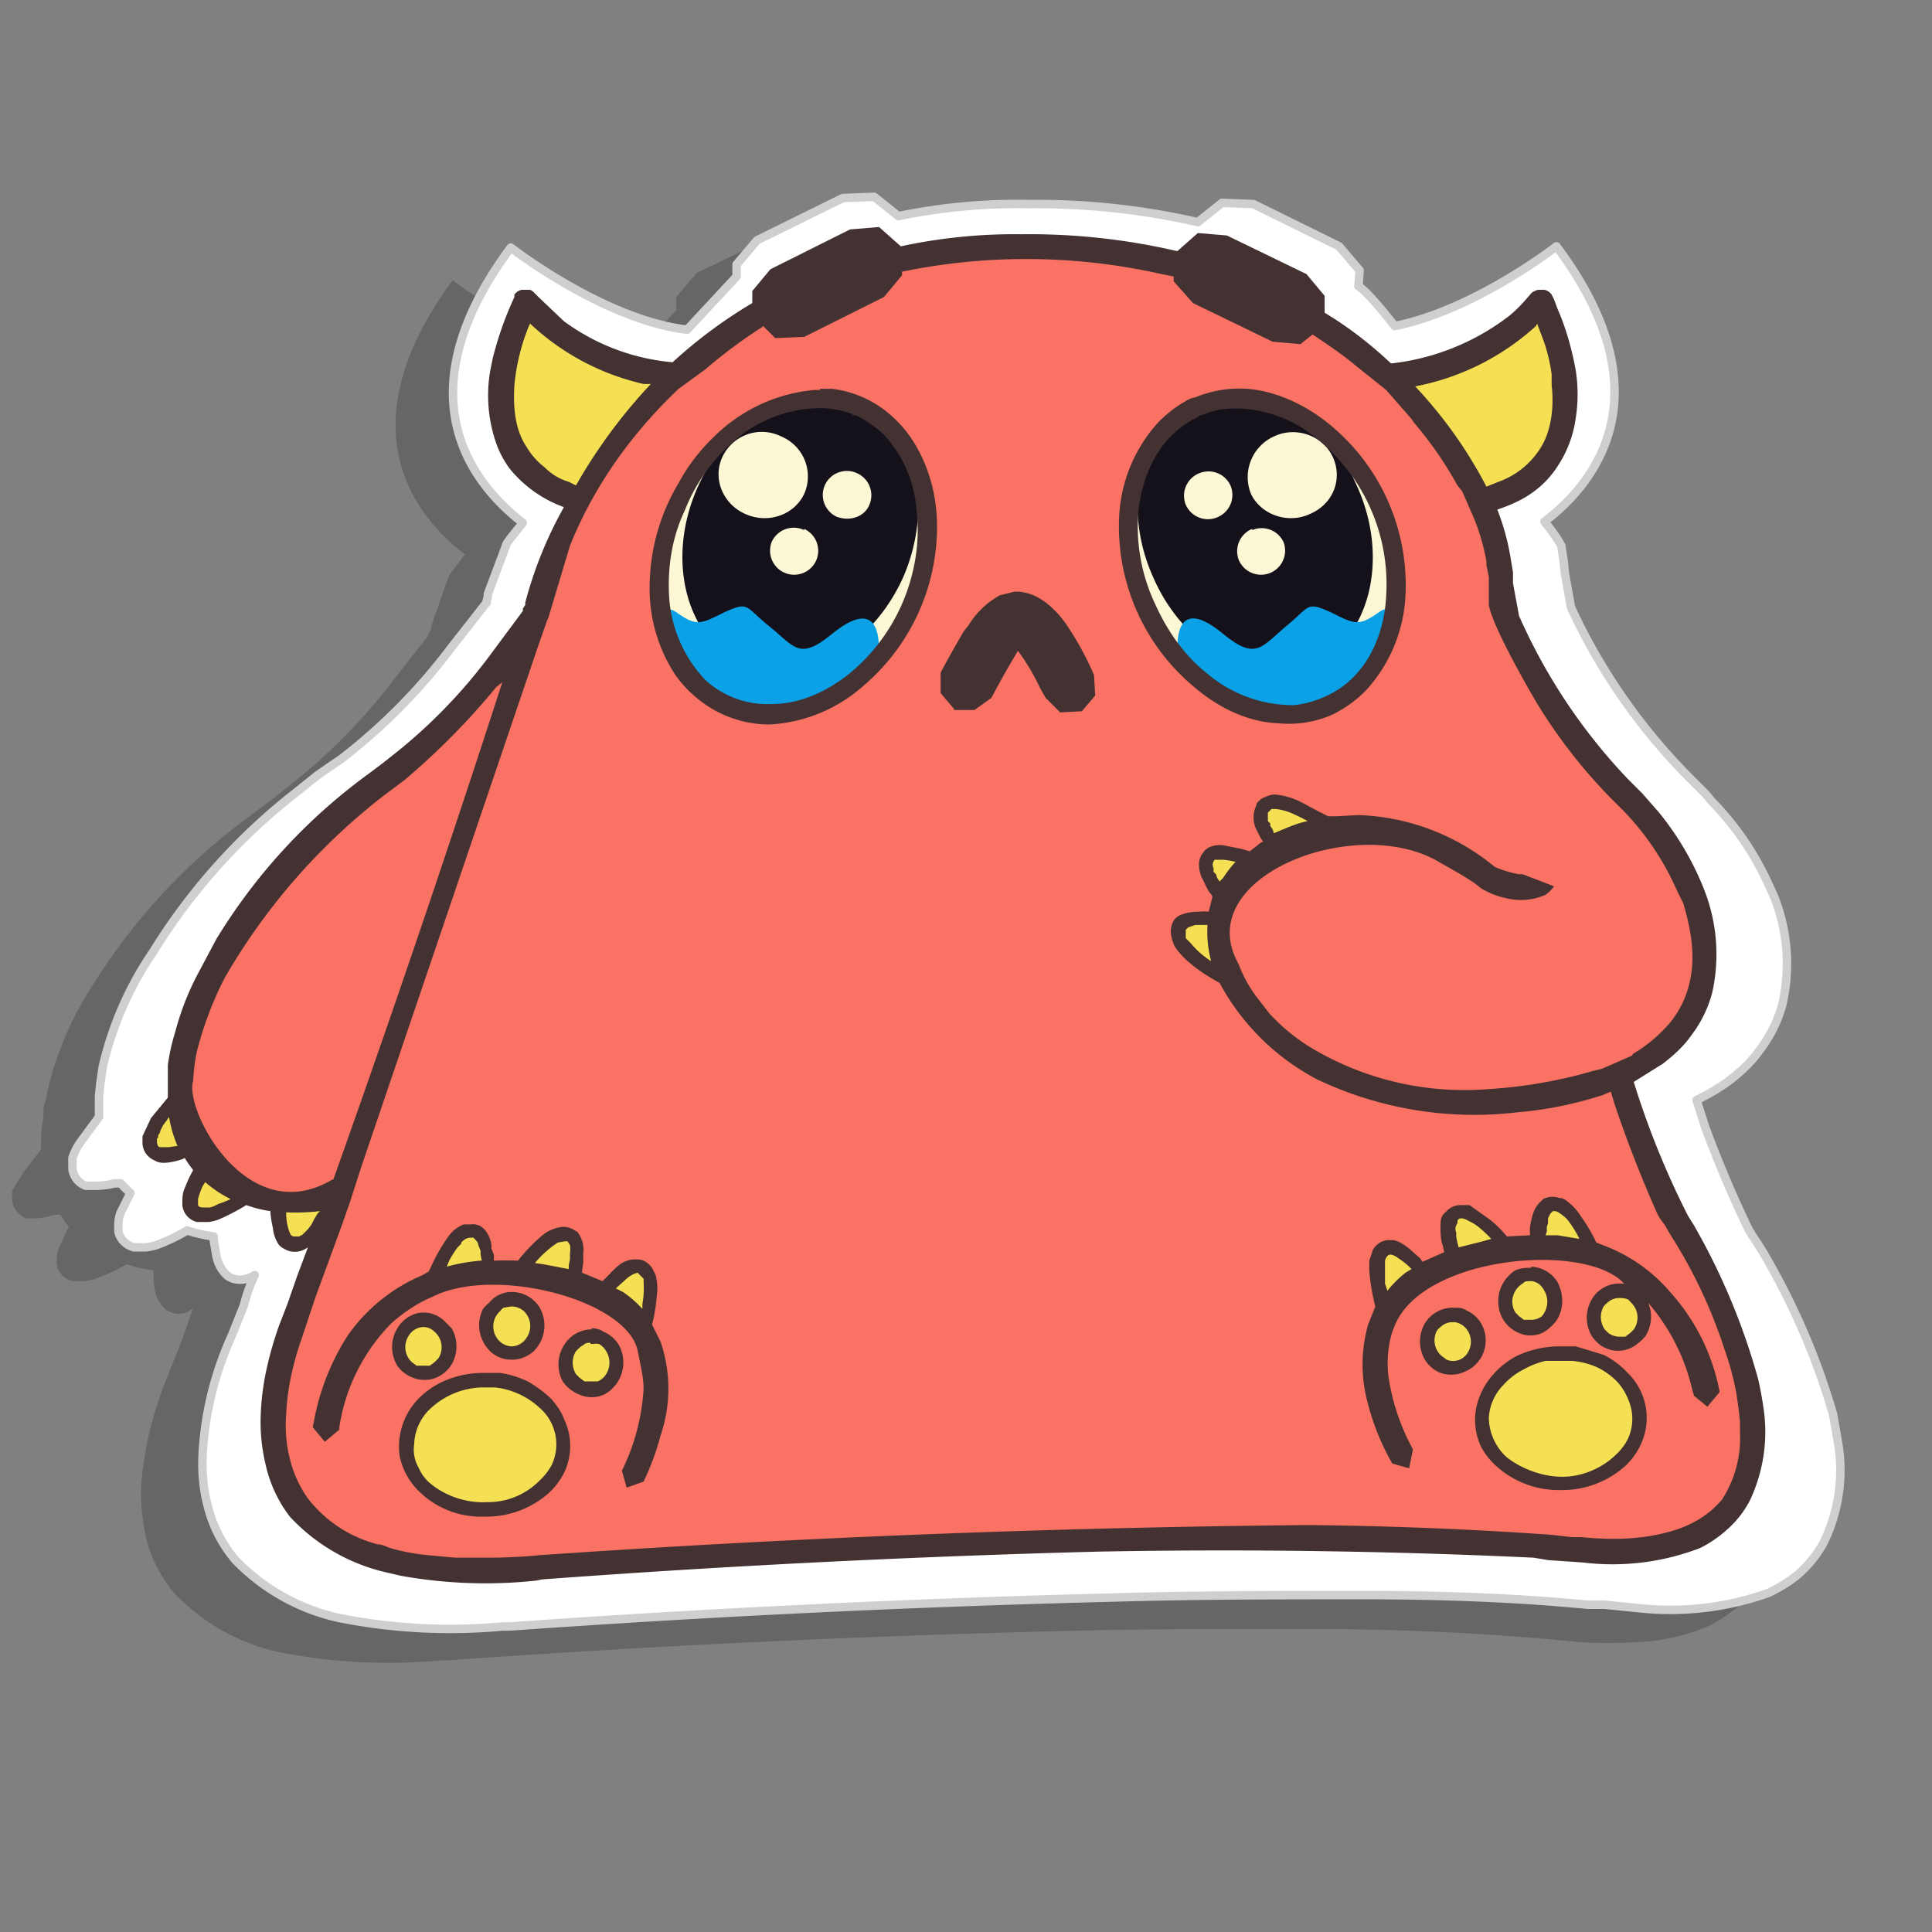 <svg viewBox="0 0 16 16" xmlns="http://www.w3.org/2000/svg" fill-rule="evenodd" clip-rule="evenodd" stroke-linejoin="round" stroke-miterlimit="1.41"><rect x="0" y="0" width="16" height="16" fill="#808080" stroke="none"/><path d="M5.2 3l.4-.43v-.11l.17-.2.71-.34.26-.02.2.17a4.86 4.86 0 0 1 1.09-.1 5.98 5.98 0 0 1 1.4.14l.19-.16.26.02.71.35.17.19v.14c.04.03.15.15.3.33a3.85 3.85 0 0 0 1.33-.66c.92 1.23.31 1.96-.1 2.28l.15.2.01.12.02.1.04.29a4.94 4.94 0 0 0 .98 1.42l.13.13.04.04a2.39 2.39 0 0 1 .46.67l.06.13a1.5 1.5 0 0 1 .08.9 1 1 0 0 1-.2.38.99.99 0 0 1-.25.25 1.7 1.7 0 0 1-.27.16l.08.21a9.62 9.62 0 0 0 .35.86l.03.04.04.06.05.1a5.85 5.85 0 0 1 .58 1.33l.03.17.02.12a1.37 1.37 0 0 1-.13.78.98.98 0 0 1-.2.25c-.08.06-.16.12-.25.16-.14.06-.3.1-.45.12a4 4 0 0 1-.6.01l-.32-.03-.13-.01c-.62-.05-1.24-.07-1.86-.07-.69 0-1.38 0-2.07.02a109.61 109.61 0 0 0-5 .24h-.05a4.68 4.68 0 0 1-1.36-.07 1.7 1.7 0 0 1-.86-.49 1.15 1.15 0 0 1-.23-.45c-.03-.14-.05-.3-.04-.45.02-.26.08-.52.17-.77l.07-.18.1-.25.09-.26a.24.24 0 0 1-.06.04.18.18 0 0 1-.16-.02.21.21 0 0 1-.04-.04.3.3 0 0 1-.06-.14.92.92 0 0 1-.01-.13v-.02a1.13 1.13 0 0 1-.22-.05 1.56 1.56 0 0 1-.26.12.56.56 0 0 1-.09.02H.6a.18.18 0 0 1-.12-.1.17.17 0 0 1-.01-.05c0-.05 0-.1.03-.15l.05-.11.02-.04a.94.94 0 0 1-.07-.1H.45a.7.7 0 0 1-.14.03h-.1a.22.22 0 0 1-.04-.03.17.17 0 0 1-.07-.12v-.08l.1-.16.14-.18a1.5 1.5 0 0 1 .02-.28c0-.05 0-.09.02-.13a2.14 2.14 0 0 1 .1-.37 2.76 2.76 0 0 1 .3-.6 5.01 5.01 0 0 1 1.18-1.3l.2-.15.12-.09.06-.05a4.82 4.82 0 0 0 .92-.92l.29-.37v-.01l.02-.04v-.02l.14-.4c0-.02.06-.09.14-.2-.4-.3-1.01-1.04-.1-2.27 0 0 .77.6 1.46.68z" fill-opacity=".2"></path><path d="M5.7 2.72l.4-.43v-.1l.17-.2.71-.35.26-.01.2.16a4.86 4.86 0 0 1 1.08-.1 5.98 5.98 0 0 1 1.4.15l.2-.16.26.01.71.35.17.2-.01.13c.05.03.16.15.3.33.66-.13 1.34-.66 1.34-.66.92 1.23.31 1.97-.1 2.28.1.12.14.2.14.2l.02.13.01.1.05.28A4.94 4.94 0 0 0 14 6.45l.13.13.04.05a2.39 2.39 0 0 1 .46.66l.06.13a1.5 1.5 0 0 1 .07.9 1.09 1.09 0 0 1-.19.38c-.07.1-.16.18-.25.25a1.7 1.7 0 0 1-.27.16l.07.22a9.61 9.61 0 0 0 .36.85l.03.05.04.06.05.08a5.85 5.85 0 0 1 .58 1.34l.03.17.02.12a1.37 1.37 0 0 1-.13.78.97.97 0 0 1-.2.25c-.08.07-.17.12-.25.16a2.41 2.41 0 0 1-1.06.13l-.3-.03h-.14c-.62-.06-1.24-.08-1.86-.08-.69 0-1.38 0-2.07.02a109.43 109.43 0 0 0-5 .24h-.06a4.72 4.72 0 0 1-1.35-.07 1.7 1.7 0 0 1-.86-.48 1.09 1.09 0 0 1-.23-.45c-.04-.15-.05-.3-.04-.46a2.73 2.73 0 0 1 .24-.95l.1-.25c.02-.08.05-.17.09-.25a.23.23 0 0 1-.07.03.18.18 0 0 1-.15-.02.26.26 0 0 1-.04-.04.32.32 0 0 1-.06-.14l-.02-.12v-.03a1.2 1.2 0 0 1-.22-.05 1.56 1.56 0 0 1-.25.12.56.56 0 0 1-.09.02h-.1a.18.18 0 0 1-.12-.1.15.15 0 0 1-.01-.04c0-.06 0-.1.02-.15l.06-.12.02-.04A.8.8 0 0 1 1 9.8H.95a.7.7 0 0 1-.14.02h-.1a.17.17 0 0 1-.11-.14v-.09a.5.5 0 0 1 .08-.15l.14-.19v-.17l.01-.1.02-.14a2.8 2.8 0 0 1 .42-.96 5.01 5.01 0 0 1 1.16-1.3l.2-.16.13-.09.06-.04a4.82 4.82 0 0 0 .92-.93l.29-.37v-.01l.01-.04v-.02l.15-.4c0-.02.06-.09.14-.19-.4-.31-1.02-1.04-.1-2.28 0 0 .77.6 1.46.68z" fill="#fff" stroke="#cfcfcf" stroke-width=".07"></path><path d="M13.4 8.9c.17.53.33.96.45 1.15.47.72 1.6 3.05-.9 2.77-2.5-.28-8.47.16-8.47.16s-2.95.44-2.05-2.02l.4-1.09c-.61.2-1.25-.04-1.33-.7-.12-.95.86-2.13 1.7-2.74a6.13 6.13 0 0 0 1.25-1.4s.68-2.9 3.9-2.99c2.85-.07 4 1.9 4.07 2.65 0 .1.03.25.06.44.12.28.45.92 1 1.48.67.65 1.05 1.8-.08 2.3z" fill="#f97263"></path><path d="M4 11.43c.36-.01.66.22.67.52 0 .3-.28.55-.64.55-.36.01-.66-.22-.67-.52 0-.3.28-.54.64-.55zm8.91-.22c-.36 0-.64.25-.64.55.01.3.31.53.67.52.36 0 .65-.25.64-.55 0-.3-.3-.53-.67-.52zm-8.03-.15c.12 0 .21.1.22.22 0 .12-.1.22-.2.23-.12 0-.22-.1-.22-.22s.09-.22.2-.23zm-1.39-.13c.12 0 .22.1.22.22s-.09.22-.2.22c-.12 0-.22-.09-.22-.21s.09-.23.2-.23zm8.53-.04a.2.2 0 0 0-.2.22c0 .13.1.22.2.22.12 0 .21-.1.21-.23 0-.12-.1-.22-.21-.21zm-7.8-.13c.12 0 .22.1.22.22s-.09.22-.2.22c-.12 0-.22-.09-.22-.21s.09-.23.2-.23zm9.18-.07a.2.2 0 0 0-.2.22c0 .13.1.22.2.22.12 0 .21-.1.21-.23 0-.12-.1-.22-.21-.21zm-8.1.41s.16-.46.04-.58c-.12-.12-.3.13-.36.19s.33.4.33.4zm7.36-.55c-.12 0-.2.1-.2.23 0 .12.1.22.2.22.12 0 .22-.1.21-.23 0-.12-.1-.22-.21-.22zm-1.17.4s-.17-.46-.06-.58c.11-.13.3.11.37.17.07.06-.3.41-.3.41zm-7.94-.26s.16-.47.32-.5c.17-.03.16.28.18.37.02.08-.5.13-.5.13zm.69-.08s.26-.4.43-.4c.17.02.08.32.08.4 0 .1-.51 0-.51 0zm8.3-.2s-.29-.4-.46-.38c-.16.03-.06.32-.05.4 0 .1.5-.03.5-.03zm.68.04s-.17-.46-.34-.48c-.17-.02-.14.28-.16.37-.01.1.5.1.5.1zM2.8 9.83s-.17.45-.33.47c-.17.03-.08-.37-.17-.37-.02 0 .49 0 .5-.1zm-.66.05s-.34.24-.5.17c-.15-.07.06-.3.06-.4 0-.04.4.28.44.23zM1.56 9s-.36.33-.32.5c.04.16.32.03.4 0 .03 0-.16-.48-.08-.5zm8.62-.87s-.43-.23-.43-.4.36-.02.4-.1c0-.02-.02.5.03.5zm0-.64s-.23-.17-.2-.34c.05-.16.33-.04.41-.02.09.02-.2.36-.2.36zm.87-.62s-.4-.28-.55-.2c-.15.07.03.31.07.4.04.07.48-.2.48-.2zM5.55 3.1s-.67.03-1.2-.6c0 0-.58 1.52.48 1.62l.73-1.02zm5.81.02s.87.01 1.4-.62c0 0 .81 1.48-.56 1.64-.19-.37-.37-.74-.84-1.02z" fill="#f4e052"></path><path d="M9.9 3.37c.54-.23 1.22.13 1.52.81.3.69.12 1.43-.42 1.67-.53.23-1.2-.13-1.5-.81-.31-.69-.13-1.43.4-1.67zm-2.78 0c-.53-.23-1.21.13-1.51.81-.3.69-.12 1.43.41 1.67.54.23 1.21-.13 1.52-.81.3-.69.11-1.43-.42-1.67z" fill="#fcf7d5"></path><path d="M9.91 3.32c.47-.2 1.07.11 1.33.71.27.6.1 1.26-.36 1.47-.47.2-1.07-.12-1.33-.72-.27-.6-.1-1.26.36-1.46zm-2.8 0c-.47-.2-1.06.11-1.33.71s-.1 1.26.37 1.47c.46.2 1.06-.12 1.33-.72.26-.6.1-1.26-.37-1.46zm3.26 1.07a.2.2 0 0 1 .26.1.2.2 0 0 1-.1.25.2.2 0 0 1-.27-.1.2.2 0 0 1 .11-.26zm-3.71 0a.2.2 0 0 0-.27.1.2.2 0 0 0 .1.25.2.2 0 0 0 .27-.1.2.2 0 0 0-.1-.26zm3.9-.78c.18-.08.4 0 .48.18.08.18 0 .39-.2.47-.18.08-.4 0-.48-.17a.37.37 0 0 1 .2-.48zm-4.1 0a.36.36 0 0 0-.48.18c-.08.18.01.39.2.47.19.08.4 0 .48-.17.08-.18 0-.4-.2-.48zm3.47.31a.2.2 0 0 1 .26.1.2.2 0 0 1-.1.26.2.2 0 0 1-.27-.1.2.2 0 0 1 .11-.26zm-2.83 0a.2.2 0 0 0-.27.1.2.2 0 0 0 .1.26c.11.04.23 0 .27-.1a.2.2 0 0 0-.1-.26z" fill="#14111b"></path><path d="M7.27 5.49s.1-.63-.38-.24c-.28.23-.31.1-.54-.08-.18-.15-.15-.19-.35-.1-.2.1-.23.12-.4 0-.16-.11-.1.23-.1.23l.3.43.59.21.52-.17.36-.28zm2.49-.01s-.1-.62.37-.23c.28.23.32.1.54-.08.18-.15.15-.19.35-.1.2.1.23.12.4 0 .16-.11.12.16.12.16l-.22.4-.5.3-.59-.1-.48-.35z" fill="#0aa1e6"></path><path d="M6.23 2.51v-.1l.15-.18.66-.33.24-.02.18.16a4.47 4.47 0 0 1 1-.1 5.4 5.4 0 0 1 1.29.14l.17-.15.24.02.66.32.15.18v.14c.2.12.38.26.55.42a1.96 1.96 0 0 0 .96-.38c.08-.06.14-.13.2-.2l.01-.01.02-.01a.1.1 0 0 1 .03-.01h.05a.1.1 0 0 1 .06.04l.02.04.03.08c.07.16.12.34.15.51.02.13.02.26 0 .39a.95.95 0 0 1-.15.4.79.79 0 0 1-.17.19c-.1.08-.21.13-.33.17a1.95 1.95 0 0 1 .11.4l.02.12v.09l.05.27a4.72 4.72 0 0 0 .9 1.35l.12.12a25.88 25.88 0 0 1 .14.16 2.4 2.4 0 0 1 .37.63 1.46 1.46 0 0 1 .07.86 1 1 0 0 1-.17.35c-.07.1-.15.17-.24.24l-.24.15a7 7 0 0 0 .45 1.11l.05.08a5.5 5.5 0 0 1 .53 1.27 3.08 3.08 0 0 1 .05.28 1.33 1.33 0 0 1-.12.73.84.84 0 0 1-.19.24.99.99 0 0 1-.22.15 2.02 2.02 0 0 1-.97.12l-.29-.02-.12-.02a55.09 55.09 0 0 0-3.61-.05 96.7 96.7 0 0 0-4.6.23l-.05.01a3.95 3.95 0 0 1-1.12-.04l-.13-.03a1.57 1.57 0 0 1-.79-.46 1.1 1.1 0 0 1-.2-.43 1.5 1.5 0 0 1-.04-.43c.01-.25.07-.49.15-.72l.07-.18.08-.23.09-.24a.23.23 0 0 1-.06.03.17.17 0 0 1-.14-.02.14.14 0 0 1-.04-.03.3.3 0 0 1-.05-.14.96.96 0 0 1-.02-.12v-.02a.96.96 0 0 1-.2-.05 1.83 1.83 0 0 1-.23.12.41.41 0 0 1-.08.02h-.1a.16.16 0 0 1-.12-.14c0-.05 0-.1.02-.14a1.1 1.1 0 0 1 .07-.15.94.94 0 0 1-.07-.1l-.02.01a.59.59 0 0 1-.14.03c-.03 0-.06 0-.09-.02a.16.16 0 0 1-.1-.14v-.06l.07-.15.14-.17v-.27a1.69 1.69 0 0 1 .06-.27 2.3 2.3 0 0 1 .17-.45l.17-.32a4.74 4.74 0 0 1 1.26-1.37l.12-.09.05-.04a4.37 4.37 0 0 0 .85-.87l.26-.35v-.02l.02-.03v-.02a3.37 3.37 0 0 1 .32-.79 1.03 1.03 0 0 1-.45-.32.82.82 0 0 1-.1-.18 1.2 1.2 0 0 1-.06-.63l.02-.1a2.82 2.82 0 0 1 .18-.51v-.02a.1.1 0 0 1 .06-.04h.07a.1.1 0 0 1 .03.02l.01.01.04.04.2.19a1.78 1.78 0 0 0 .9.34 4 4 0 0 1 .66-.49zm.08.2a4.14 4.14 0 0 0-.47.35l-.22.16c-.38.36-.7.8-.9 1.3l-.18.6-.01.02-.08.23-1.46 4.3-.09.28-.07.2-.22.6-.09.27-.02.06c-.07.2-.12.41-.13.63-.01.13 0 .25.03.37a.96.96 0 0 0 .15.33 1.07 1.07 0 0 0 .58.38c.04 0 .07.02.1.03a1.74 1.74 0 0 0 .32.06l.22.02h.29a4.27 4.27 0 0 0 .4-.02 106.74 106.74 0 0 1 6.37-.25 33.17 33.17 0 0 1 2.01.08l.18.02h.08c.2.02.38.02.57-.01.11-.02.23-.05.33-.1a.78.78 0 0 0 .26-.2.94.94 0 0 0 .15-.56v-.08l-.01-.1-.02-.14a2.32 2.32 0 0 0-.1-.37 4.08 4.08 0 0 0-.45-.95l-.04-.07-.05-.07-.02-.04a10.34 10.34 0 0 1-.35-.9l-.03-.1-.07.03c-.22.07-.45.12-.69.14a3.03 3.03 0 0 1-1.67-.27 1.94 1.94 0 0 1-.81-.8c-.09-.05-.17-.1-.24-.16a.62.62 0 0 1-.13-.14.29.29 0 0 1-.03-.09c-.01-.05 0-.1.03-.14a.22.22 0 0 1 .04-.03c.05-.02.1-.03.16-.03a.47.47 0 0 1 .08 0l.03-.12c0-.02-.02-.03-.03-.05a.63.63 0 0 1-.04-.08.27.27 0 0 1-.04-.16.21.21 0 0 1 .02-.06l.03-.04a.17.17 0 0 1 .05-.03.25.25 0 0 1 .1-.01l.15.03.07.02.09-.07.02-.01-.02-.03-.02-.04-.02-.04a.23.23 0 0 1 0-.18l.01-.03.03-.03a.17.17 0 0 1 .04-.02.2.2 0 0 1 .07-.02h.01a.6.6 0 0 1 .21.06l.15.08.08.04h.07l.18-.01a1.87 1.87 0 0 1 1.13.43.91.91 0 0 0 .2.06h.03l.26.1a.31.31 0 0 1-.07.07.5.5 0 0 1-.32.03.67.67 0 0 1-.13-.04 1.05 1.05 0 0 1-.08-.04l-.05-.04a2 2 0 0 0-.16-.1l-.14-.08c-.69-.41-2.05.12-1.67.83l.01.02a1.05 1.05 0 0 0 .15.27l.1.13a1.57 1.57 0 0 0 .37.3 2.47 2.47 0 0 0 1.44.33 3.97 3.97 0 0 0 .87-.15l.08-.02.25-.11v-.01a1.23 1.23 0 0 0 .31-.26.81.81 0 0 0 .17-.37c.04-.2 0-.42-.06-.62l-.05-.1a2.24 2.24 0 0 0-.44-.66l-.1-.1a4.37 4.37 0 0 1-.63-.81s-.36-.61-.39-.8v-.23l-.02-.1v-.03a1.74 1.74 0 0 0-.1-.35l-.1-.23-.04-.05a3.13 3.13 0 0 0-.36-.52l-.02-.03-.21-.24-.25-.2c-.12-.1-.24-.18-.36-.26l-.1.08-.23-.02-.66-.32-.16-.18v-.04l-.1-.02a5.1 5.1 0 0 0-2.15-.02v.03l-.15.18-.66.33-.24.01-.1-.1zm-2.27 8.66h.1a.8.8 0 0 1 .23.07c.07.04.14.09.2.15.04.05.08.1.1.16a.51.51 0 0 1 0 .45.6.6 0 0 1-.12.16.78.78 0 0 1-.54.2.73.73 0 0 1-.53-.2.57.57 0 0 1-.17-.3.57.57 0 0 1 .14-.46.68.68 0 0 1 .2-.15.8.8 0 0 1 .35-.08h.04zm-.05.12a.65.65 0 0 0-.45.2.42.42 0 0 0-.11.27.3.3 0 0 0 .04.2c.02.05.06.1.1.13.12.1.3.16.46.15a.6.6 0 0 0 .44-.18.5.5 0 0 0 .1-.13.4.4 0 0 0-.1-.47.65.65 0 0 0-.37-.17H4zm8.96-.34h.1l.23.07a.7.7 0 0 1 .2.15.52.52 0 0 1 .1.61.57.57 0 0 1-.12.16.78.78 0 0 1-.54.2.77.77 0 0 1-.53-.2.6.6 0 0 1-.12-.15.52.52 0 0 1-.01-.44.58.58 0 0 1 .1-.16.68.68 0 0 1 .2-.16.83.83 0 0 1 .35-.08h.04zm-9.4-.62l.02-.04a1.5 1.5 0 0 1 .15-.26.29.29 0 0 1 .12-.09h.06a.2.2 0 0 1 .04 0l.03.01c.06.03.09.1.1.16v.03l.02.05v.05a2.78 2.78 0 0 1 .2 0 1.44 1.44 0 0 1 .19-.2.32.32 0 0 1 .18-.08h.01a.17.17 0 0 1 .09.03l.02.01c.04.05.06.12.05.18v.08l-.01.07v.01l.17.07.04-.04.02-.02a.56.56 0 0 1 .1-.09.26.26 0 0 1 .09-.03h.04c.05 0 .09.03.12.07l.03.06c.01.05.02.1.01.16a1.4 1.4 0 0 1-.04.25l.07.14a1.2 1.2 0 0 1 0 .78 2.15 2.15 0 0 1-.14.38l-.14.05-.04-.14a1.76 1.76 0 0 0 .18-.68c0-.1-.03-.21-.05-.32-.1-.42-1.19-.7-1.7-.44-.12.05-.24.13-.34.22a1.56 1.56 0 0 0-.43.86v.02l-.12.1-.1-.12.01-.05a1.97 1.97 0 0 1 .28-.71 1.43 1.43 0 0 1 .62-.5l.05-.03zm9.35.74h-.1a.68.68 0 0 0-.18.07.58.58 0 0 0-.17.13.42.42 0 0 0-.12.27.45.45 0 0 0 .15.33c.13.1.3.16.46.16.16 0 .33-.07.45-.19a.47.47 0 0 0 .09-.12.4.4 0 0 0 0-.34.46.46 0 0 0-.09-.14.59.59 0 0 0-.17-.12.68.68 0 0 0-.2-.05h-.12zm-.23-1.04v-.06a.6.6 0 0 1 .03-.13.23.23 0 0 1 .05-.08l.03-.03a.17.17 0 0 1 .13-.01.1.1 0 0 1 .07.03c.04.03.08.07.11.12a1.43 1.43 0 0 1 .13.22l.05.02a1.35 1.35 0 0 1 .57.4 1.7 1.7 0 0 1 .4.81v.01l-.1.12-.11-.09-.01-.03-.01-.04a1.67 1.67 0 0 0-.36-.7.3.3 0 0 1-.02.27.26.26 0 0 1-.06.06.25.25 0 0 1-.34 0 .28.28 0 0 1-.05-.06.3.3 0 0 1 .04-.35.27.27 0 0 1 .17-.08h.06c-.32-.35-1.67-.23-1.9.35l-.02.05a.9.9 0 0 0-.03.38 1.8 1.8 0 0 0 .2.59v.01l-.03.15-.14-.04a1.98 1.98 0 0 1-.2-.49 1.21 1.21 0 0 1 0-.66l.06-.15a1.63 1.63 0 0 1-.05-.3v-.08l.03-.09a.16.16 0 0 1 .12-.08h.05c.05.01.09.04.13.07l.09.08.02.03.18-.08-.01-.05-.01-.03a.6.6 0 0 1-.01-.14c0-.03 0-.06.02-.09l.03-.03a.16.16 0 0 1 .12-.05h.07l.14.1c.06.04.12.1.17.16a12.8 12.8 0 0 1 .2-.01zM4.9 11c.04 0 .07.01.1.03a.27.27 0 0 1 .12.1.3.3 0 0 1-.05.37.25.25 0 0 1-.07.05.25.25 0 0 1-.2 0 .3.3 0 0 1-.14-.11.3.3 0 0 1 .05-.35.27.27 0 0 1 .17-.08h.02zm-.01.12c-.02 0-.04 0-.06.02a.15.15 0 0 0-.03.02l-.03.03a.18.18 0 0 0 0 .19l.03.03.04.03h.11a.15.15 0 0 0 .07-.06.18.18 0 0 0 0-.19.16.16 0 0 0-.06-.06.16.16 0 0 0-.05 0h-.02zm-1.37-.25a.25.25 0 0 1 .17.08l.05.05a.3.3 0 0 1 0 .3.28.28 0 0 1-.13.11.26.26 0 0 1-.19 0 .28.28 0 0 1-.13-.1.3.3 0 0 1 .03-.35.26.26 0 0 1 .17-.09h.03zm8.52-.04c.04 0 .07 0 .1.02a.27.27 0 0 1 .12.1.28.28 0 0 1-.13.41.27.27 0 0 1-.2.01.27.27 0 0 1-.13-.11.3.3 0 0 1 0-.3.27.27 0 0 1 .22-.13h.02zm-8.54.16a.15.15 0 0 0-.12.08.17.17 0 0 0 .03.21l.04.03h.11l.04-.03.03-.03a.17.17 0 0 0-.03-.22.14.14 0 0 0-.08-.04H3.5zm8.52-.04a.14.14 0 0 0-.09.04.14.14 0 0 0-.03.03.17.17 0 0 0 .04.21l.04.03a.14.14 0 0 0 .17-.05.17.17 0 0 0-.02-.22.15.15 0 0 0-.08-.04H12zm-7.77-.25a.27.27 0 0 1 .22.13.3.3 0 0 1-.05.36.27.27 0 0 1-.08.05.24.24 0 0 1-.1.02.25.25 0 0 1-.17-.06.3.3 0 0 1-.07-.36.27.27 0 0 1 .05-.05.24.24 0 0 1 .07-.06.25.25 0 0 1 .1-.03h.03zm-.02.12l-.06.01a.15.15 0 0 0-.03.03.17.17 0 0 0 0 .25.15.15 0 0 0 .1.04.15.15 0 0 0 .12-.07.17.17 0 0 0-.02-.22.15.15 0 0 0-.09-.04h-.02zm9.17-.07a.14.14 0 0 0-.09.04.2.2 0 0 0-.03.03.18.18 0 0 0 .01.19l.03.03a.16.16 0 0 0 .09.03h.05l.04-.03.03-.03a.17.17 0 0 0-.02-.22.18.18 0 0 0-.03-.03.17.17 0 0 0-.05-.01h-.03zm-.72-.26a.27.27 0 0 1 .22.13c.05.1.05.21 0 .3a.26.26 0 0 1-.06.07.25.25 0 0 1-.07.05.24.24 0 0 1-.19 0 .28.28 0 0 1-.13-.11.3.3 0 0 1 .04-.36.28.28 0 0 1 .06-.05.27.27 0 0 1 .1-.02h.03zm-.01.12c-.03 0-.04 0-.06.02a.17.17 0 0 0-.06.06.17.17 0 0 0 0 .18l.03.03.04.03h.05a.15.15 0 0 0 .1-.03.2.2 0 0 0 .02-.03.18.18 0 0 0 0-.18.17.17 0 0 0-.05-.06.16.16 0 0 0-.05-.02h-.02zm-7.35.23v-.04a.73.73 0 0 0 .01-.18v-.03l-.05-.05-.03.01a.32.32 0 0 0-.05.03l-.1.09.06.03a.92.92 0 0 1 .16.14zm6.37-.33l-.02-.02a.61.61 0 0 0-.09-.07.14.14 0 0 0-.06-.03c-.03 0-.04.02-.05.05v.19l.02.06a.9.9 0 0 1 .15-.15l.05-.03zm-6.98 0v-.03l.01-.05a.3.3 0 0 0 0-.03v-.02a.2.2 0 0 0 0-.07l-.02-.03h-.02l-.06.01a.85.85 0 0 0-.19.17l.07.01.21.04zm-.72-.07l-.01-.05v-.03a.38.38 0 0 0-.02-.05v-.01a.11.11 0 0 0-.02-.03l-.02-.02H3.9c-.04 0-.06.02-.08.04v.01l-.03.03a.84.84 0 0 0-.07.11l-.02.05a1.55 1.55 0 0 1 .28-.05zm8.36-.18a1 1 0 0 0-.12-.11.45.45 0 0 0-.07-.04.15.15 0 0 0-.05-.02c-.02 0-.03 0-.04.02v.02c-.02.03-.02.05-.01.08v.03a.7.7 0 0 0 .02.09l.2-.05.07-.02zm.73 0a.87.87 0 0 0-.1-.16.3.3 0 0 0-.06-.05.09.09 0 0 0-.04-.02h-.02l-.02.02-.02.04v.04l-.01.03v.04l-.01.03h.1l.18.03zm-10.43-.23a1.73 1.73 0 0 1-.28.01v.02a.44.44 0 0 0 .03.15l.01.02.02.01h.05l.01-.01h.01l.02-.02.01-.01.02-.02.03-.04.02-.04.03-.05.02-.02zm-.95-.25v.01l-.02.03a.6.6 0 0 0-.04.11v.05c.01.02.03.02.05.02h.05l.03-.01.04-.02a.78.78 0 0 0 .1-.04.94.94 0 0 1-.21-.14zm1.06-.01a148.29 148.29 0 0 0 1.4-4.12l-.05.04a5.96 5.96 0 0 1-.76.77l-.16.12A5.17 5.17 0 0 0 1.86 8.1a2.89 2.89 0 0 0-.23.61 1.51 1.51 0 0 0-.03.24c-.08.23.44 1.24 1.15.82zM1.4 9.25l-.02.03-.03.04-.02.04-.01.03-.01.01v.02l-.01.01v.02c0 .01 0 .04.02.05h.08l.07-.01a1.03 1.03 0 0 1-.07-.24zM10 7.66h-.1l-.06.02-.02.02v.07l.04.04a.72.72 0 0 0 .17.15.95.95 0 0 1-.03-.3zm.24-.52a.64.64 0 0 0-.11-.02h-.07a.06.06 0 0 0-.01.07v.03l.02.02.01.03.02.03.03-.03a.93.93 0 0 1 .1-.13h.01zm.59-.34a1.44 1.44 0 0 0-.1-.05.5.5 0 0 0-.16-.05h-.04l-.01.01-.02.02v.07l.02.02v.02l.02.03.01.03c.1-.04.18-.08.28-.1zM6.79 3.22h.1a.9.9 0 0 1 .5.23 1 1 0 0 1 .15.17c.15.22.22.48.22.74a1.73 1.73 0 0 1-.61 1.32 1.27 1.27 0 0 1-.78.32.94.94 0 0 1-.6-.22 1 1 0 0 1-.17-.18 1.3 1.3 0 0 1-.22-.75A1.69 1.69 0 0 1 5.62 4a1.54 1.54 0 0 1 .29-.38 1.35 1.35 0 0 1 .83-.39h.05zm3.11.07a.96.96 0 0 1 .43-.07c.24.02.47.13.65.27a1.72 1.72 0 0 1 .66 1.43 1.25 1.25 0 0 1-.33.8 1 1 0 0 1-.28.2.89.89 0 0 1-.44.07c-.26-.01-.5-.13-.7-.3a1.73 1.73 0 0 1-.62-1.44 1.25 1.25 0 0 1 .32-.75 1.01 1.01 0 0 1 .27-.2l.04-.01zM8.44 4.9a.43.43 0 0 1 .12.03c.11.05.2.14.27.24a2.52 2.52 0 0 1 .23.42l.01.17-.11.13-.18.01-.12-.12-.04-.07-.04-.08a1.73 1.73 0 0 0-.15-.24 7.99 7.99 0 0 0-.22.39l-.14.1H7.9v-.01l-.11-.13v-.17a9.37 9.37 0 0 1 .15-.27l.04-.07.04-.05a.7.7 0 0 1 .26-.25l.04-.01.08-.02h.04zM7.06 3.43a.77.77 0 0 0-.26-.05 1.1 1.1 0 0 0-.63.2 1.47 1.47 0 0 0-.5.65c-.1.21-.14.45-.13.68a1.1 1.1 0 0 0 .3.72.76.76 0 0 0 .56.2c.22 0 .44-.1.62-.24a1.55 1.55 0 0 0 .54-.86c.04-.17.05-.34.03-.51a1.03 1.03 0 0 0-.27-.62.94.94 0 0 0-.23-.16h-.03zm2.87.02a.75.75 0 0 0-.23.16c-.16.16-.24.38-.27.6a1.5 1.5 0 0 0 .14.8c.1.22.24.42.43.57a1.1 1.1 0 0 0 .71.26.8.8 0 0 0 .26-.07.76.76 0 0 0 .29-.22c.14-.17.21-.4.22-.62a1.55 1.55 0 0 0-.27-.97c-.1-.14-.22-.27-.36-.37a1.04 1.04 0 0 0-.74-.2.78.78 0 0 0-.16.05h-.02zm2.38.58l.1-.04a.68.68 0 0 0 .36-.3c.08-.14.1-.33.08-.5V3.1a1.42 1.42 0 0 0-.06-.26l-.06-.16-.01.02a2.06 2.06 0 0 1-1 .5 3.7 3.7 0 0 1 .59.83zm-6.92-.85h-.06a2.03 2.03 0 0 1-.94-.5l-.01.02a1.72 1.72 0 0 0-.12.49c-.01.17 0 .36.1.51a.6.6 0 0 0 .15.17c.06.06.13.1.2.12l.06.03a4.4 4.4 0 0 1 .62-.84z" fill="#433231"></path></svg>